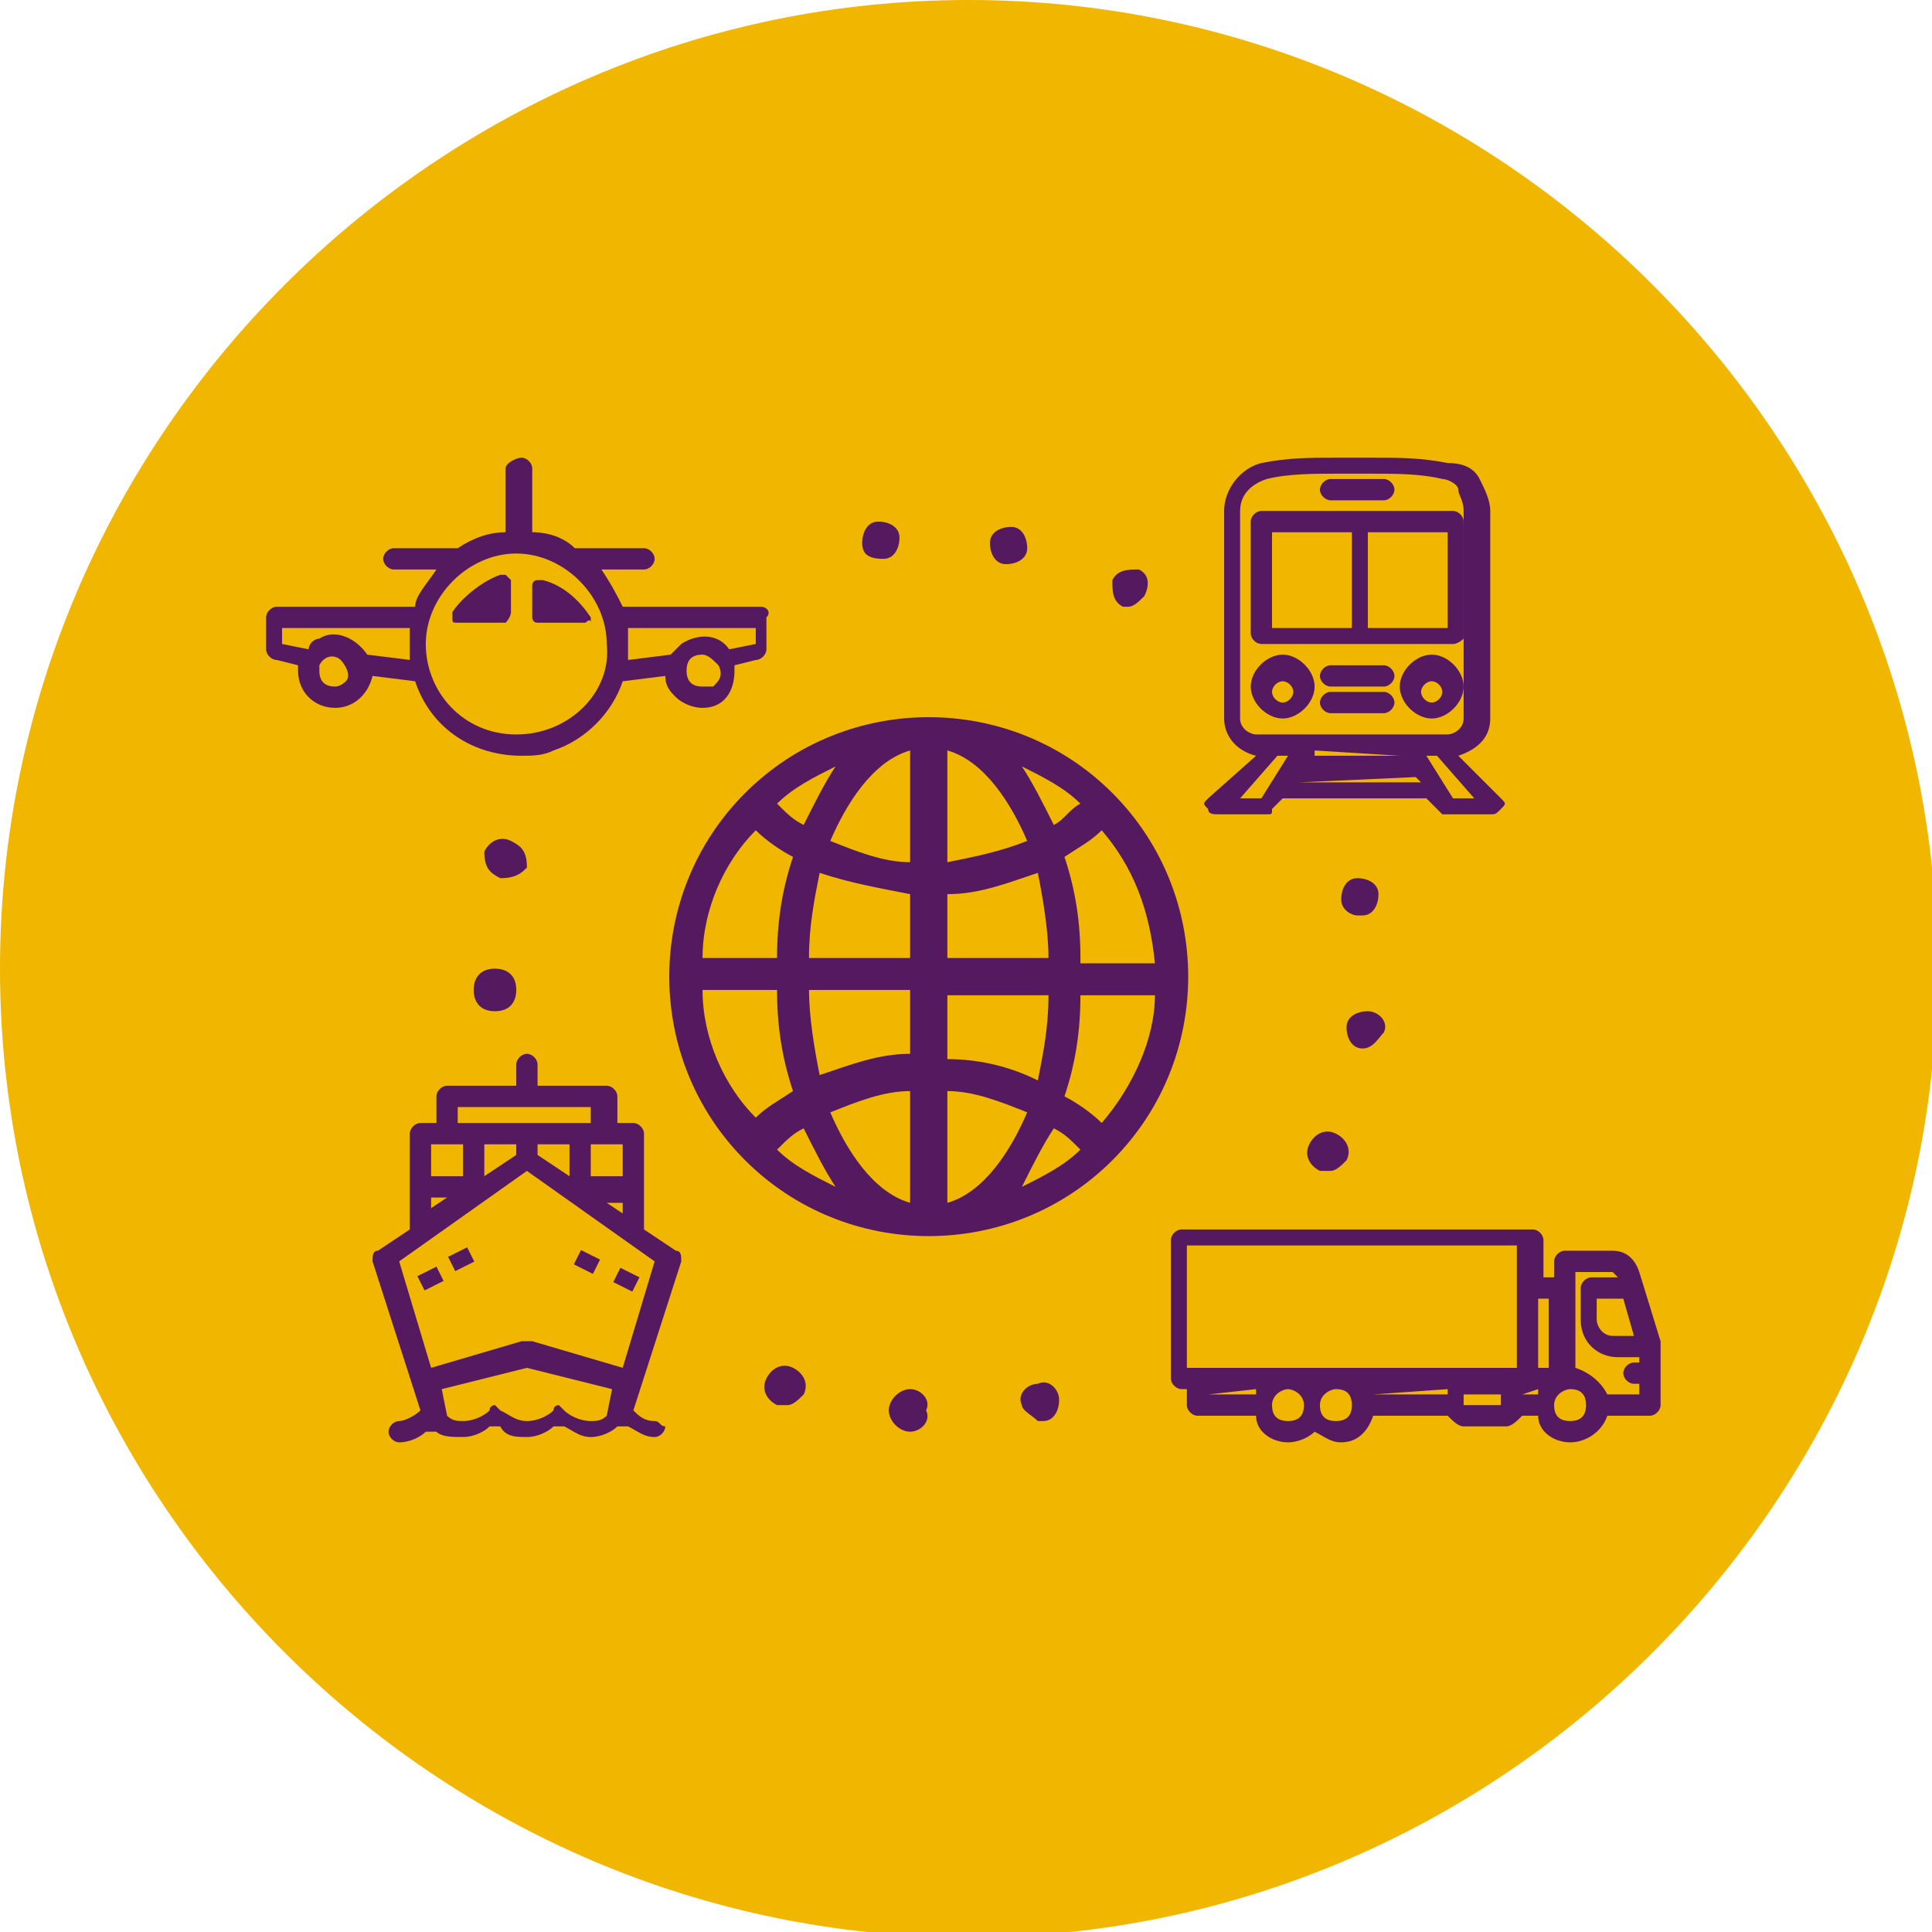 <?xml version="1.0" encoding="utf-8"?>
<!-- Generator: Adobe Illustrator 26.0.0, SVG Export Plug-In . SVG Version: 6.00 Build 0)  -->
<svg version="1.1" xmlns="http://www.w3.org/2000/svg" xmlns:xlink="http://www.w3.org/1999/xlink" x="0px" y="0px"
	 viewBox="0 0 36.3 36.3" style="enable-background:new 0 0 36.3 36.3;" xml:space="preserve">
<style type="text/css">
	.st0{fill:#734B85;}
	.st1{fill:#F0B600;}
	.st2{fill:#55195F;}
	.st3{fill:#FFFFFF;}
	.st4{fill:#FFFFFF;stroke:#55195F;stroke-width:1.822;stroke-miterlimit:10;}
	.st5{fill:#55195F;stroke:#55195F;stroke-width:0.401;stroke-miterlimit:10;}
	.st6{fill:#55195F;stroke:#55195F;stroke-width:0.209;stroke-miterlimit:10;}
	.st7{fill:#55195F;stroke:#55195F;stroke-width:0.104;stroke-miterlimit:10;}
	.st8{fill:none;}
</style>
<g id="verbindende_cirkel">
</g>
<g id="illustraties">
</g>
<g id="tekst">
</g>
<g id="iconen_gele_lijn">
</g>
<g id="Laag_1">
</g>
<g id="Isolatiemodus">
</g>
<g id="Layer_1">
	<g>
		<g>
			<path class="st1" d="M18.2,0C8.2,0,0,8.2,0,18.2s8.2,18.2,18.2,18.2c10,0,18.2-8.2,18.2-18.2S28.2,0,18.2,0L18.2,0z"/>
		</g>
		<g>
			<g>
				<path class="st2" d="M20.9,14.9c-1.9-1.9-5-1.9-6.9,0c-1.9,1.9-1.9,5,0,6.9c1.9,1.9,5,1.9,6.9,0C22.8,19.9,22.8,16.8,20.9,14.9z
					 M20.7,21.1c-0.2-0.2-0.5-0.4-0.7-0.5c0.2-0.6,0.3-1.2,0.3-1.9h1.4C21.7,19.5,21.3,20.4,20.7,21.1L20.7,21.1z M13.2,18.6h1.4
					c0,0.7,0.1,1.3,0.3,1.9c-0.3,0.2-0.5,0.3-0.7,0.5C13.6,20.4,13.2,19.5,13.2,18.6z M14.2,15.6c0.2,0.2,0.5,0.4,0.7,0.5
					c-0.2,0.6-0.3,1.2-0.3,1.9h-1.4C13.2,17.1,13.6,16.2,14.2,15.6z M17.1,16.2c-0.5,0-1-0.2-1.5-0.4c0.3-0.7,0.8-1.5,1.5-1.7V16.2z
					 M17.1,16.8V18h-1.9c0-0.6,0.1-1.1,0.2-1.6C16,16.6,16.6,16.7,17.1,16.8z M17.1,18.6v1.2c-0.6,0-1.1,0.2-1.7,0.4
					c-0.1-0.5-0.2-1.1-0.2-1.6H17.1z M17.1,20.5v2.1c-0.7-0.2-1.2-1-1.5-1.7C16.1,20.7,16.6,20.5,17.1,20.5z M17.8,20.5
					c0.5,0,1,0.2,1.5,0.4c-0.3,0.7-0.8,1.5-1.5,1.7V20.5z M17.8,19.9v-1.2h1.9c0,0.6-0.1,1.1-0.2,1.6C18.9,20,18.3,19.9,17.8,19.9
					L17.8,19.9z M17.8,18v-1.2c0.6,0,1.1-0.2,1.7-0.4c0.1,0.5,0.2,1.1,0.2,1.6H17.8z M17.8,16.2v-2.1c0.7,0.2,1.2,1,1.5,1.7
					C18.8,16,18.3,16.1,17.8,16.2z M19.2,14.4c0.4,0.2,0.8,0.4,1.1,0.7c-0.2,0.1-0.3,0.3-0.5,0.4C19.6,15.1,19.4,14.7,19.2,14.4z
					 M15.1,15.5c-0.2-0.1-0.3-0.2-0.5-0.4c0.3-0.3,0.7-0.5,1.1-0.7C15.5,14.7,15.3,15.1,15.1,15.5L15.1,15.5z M15.1,21.2
					c0.2,0.4,0.4,0.8,0.6,1.1c-0.4-0.2-0.8-0.4-1.1-0.7C14.8,21.4,14.9,21.3,15.1,21.2z M19.8,21.2c0.2,0.1,0.3,0.2,0.5,0.4
					c-0.3,0.3-0.7,0.5-1.1,0.7C19.4,21.9,19.6,21.5,19.8,21.2L19.8,21.2z M20.3,18c0-0.7-0.1-1.3-0.3-1.9c0.3-0.2,0.5-0.3,0.7-0.5
					c0.6,0.7,0.9,1.5,1,2.5H20.3z"/>
				<g>
					<path class="st2" d="M17.1,26.9c-0.2,0-0.4-0.2-0.4-0.4l0,0c0-0.2,0.2-0.4,0.4-0.4l0,0c0.2,0,0.4,0.2,0.3,0.4l0,0
						C17.5,26.7,17.3,26.9,17.1,26.9L17.1,26.9L17.1,26.9z M19.2,26.4c-0.1-0.2,0.1-0.4,0.3-0.4l0,0c0.2-0.1,0.4,0.1,0.4,0.3l0,0
						c0,0.2-0.1,0.4-0.3,0.4l0,0c0,0-0.1,0-0.1,0l0,0C19.4,26.6,19.2,26.5,19.2,26.4z M14.6,26.4c-0.2-0.1-0.3-0.3-0.2-0.5l0,0
						c0.1-0.2,0.3-0.3,0.5-0.2l0,0c0.2,0.1,0.3,0.3,0.2,0.5l0,0c-0.1,0.1-0.2,0.2-0.3,0.2l0,0C14.7,26.4,14.6,26.4,14.6,26.4z
						 M24.8,22c-0.2-0.1-0.3-0.3-0.2-0.5l0,0c0.1-0.2,0.3-0.3,0.5-0.2l0,0c0.2,0.1,0.3,0.3,0.2,0.5l0,0C25.2,21.9,25.1,22,25,22l0,0
						C24.9,22,24.9,22,24.8,22z M25.6,19.7c-0.2,0-0.3-0.2-0.3-0.4l0,0c0-0.2,0.2-0.3,0.4-0.3l0,0c0.2,0,0.4,0.2,0.3,0.4l0,0
						C25.9,19.5,25.8,19.7,25.6,19.7L25.6,19.7C25.6,19.7,25.6,19.7,25.6,19.7z M8.9,18.6c0-0.2,0.1-0.4,0.4-0.4l0,0
						c0.2,0,0.4,0.1,0.4,0.4l0,0c0,0.2-0.1,0.4-0.4,0.4l0,0h0l0,0C9,19,8.9,18.8,8.9,18.6z M25.2,16.9c0-0.2,0.1-0.4,0.3-0.4l0,0
						c0.2,0,0.4,0.1,0.4,0.3l0,0c0,0.2-0.1,0.4-0.3,0.4l0,0c0,0,0,0-0.1,0l0,0C25.4,17.2,25.2,17.1,25.2,16.9z M9.4,16.5
						c-0.2-0.1-0.3-0.2-0.3-0.5l0,0c0.1-0.2,0.3-0.3,0.5-0.2l0,0c0.2,0.1,0.3,0.2,0.3,0.5l0,0C9.8,16.4,9.7,16.5,9.4,16.5L9.4,16.5
						C9.5,16.5,9.4,16.5,9.4,16.5z M21.1,11.4c-0.2-0.1-0.2-0.3-0.2-0.5l0,0c0.1-0.2,0.3-0.2,0.5-0.2l0,0c0.2,0.1,0.2,0.3,0.1,0.5
						l0,0c-0.1,0.1-0.2,0.2-0.3,0.2l0,0C21.2,11.4,21.2,11.4,21.1,11.4z M18.9,10.6L18.9,10.6L18.9,10.6c-0.2,0-0.3-0.2-0.3-0.4l0,0
						c0-0.2,0.2-0.3,0.4-0.3l0,0c0.2,0,0.3,0.2,0.3,0.4l0,0C19.3,10.5,19.1,10.6,18.9,10.6L18.9,10.6C19,10.6,18.9,10.6,18.9,10.6z
						 M16.2,10.2c0-0.2,0.1-0.4,0.3-0.4l0,0c0.2,0,0.4,0.1,0.4,0.3l0,0c0,0.2-0.1,0.4-0.3,0.4l0,0c0,0,0,0,0,0l0,0
						C16.3,10.5,16.2,10.4,16.2,10.2z"/>
				</g>
				<g>
					<g>
						<g>
							<g>
								<g>
									<path class="st2" d="M27.3,12.1h-3.6c-0.1,0-0.2-0.1-0.2-0.2V9.8c0-0.1,0.1-0.2,0.2-0.2h3.6c0.1,0,0.2,0.1,0.2,0.2v2.2
										C27.5,12,27.4,12.1,27.3,12.1z M25.7,11.8h1.5V10h-1.5V11.8z M23.9,11.8h1.5V10h-1.5V11.8z"/>
								</g>
							</g>
						</g>
						<g>
							<g>
								<g>
									<path class="st2" d="M26,9.4h-1c-0.1,0-0.2-0.1-0.2-0.2s0.1-0.2,0.2-0.2h1c0.1,0,0.2,0.1,0.2,0.2S26.1,9.4,26,9.4z"/>
								</g>
							</g>
						</g>
						<g>
							<g>
								<g>
									<path class="st2" d="M26.9,13.5c-0.3,0-0.6-0.3-0.6-0.6s0.3-0.6,0.6-0.6s0.6,0.3,0.6,0.6S27.2,13.5,26.9,13.5z M26.9,12.8
										c-0.1,0-0.2,0.1-0.2,0.2c0,0.1,0.1,0.2,0.2,0.2c0.1,0,0.2-0.1,0.2-0.2C27.1,12.9,27,12.8,26.9,12.8z"/>
								</g>
							</g>
						</g>
						<g>
							<g>
								<g>
									<path class="st2" d="M24.1,13.5c-0.3,0-0.6-0.3-0.6-0.6s0.3-0.6,0.6-0.6s0.6,0.3,0.6,0.6S24.4,13.5,24.1,13.5z M24.1,12.8
										c-0.1,0-0.2,0.1-0.2,0.2c0,0.1,0.1,0.2,0.2,0.2c0.1,0,0.2-0.1,0.2-0.2C24.3,12.9,24.2,12.8,24.1,12.8z"/>
								</g>
							</g>
						</g>
						<g>
							<g>
								<g>
									<path class="st2" d="M26,12.9h-1c-0.1,0-0.2-0.1-0.2-0.2s0.1-0.2,0.2-0.2h1c0.1,0,0.2,0.1,0.2,0.2S26.1,12.9,26,12.9z"/>
								</g>
							</g>
						</g>
						<g>
							<g>
								<g>
									<path class="st2" d="M26,13.4h-1c-0.1,0-0.2-0.1-0.2-0.2s0.1-0.2,0.2-0.2h1c0.1,0,0.2,0.1,0.2,0.2S26.1,13.4,26,13.4z"/>
								</g>
							</g>
						</g>
					</g>
					<path class="st2" d="M28.2,15l-0.8-0.8c0.3-0.1,0.6-0.3,0.6-0.7V9.6c0-0.2-0.1-0.4-0.2-0.6c-0.1-0.2-0.3-0.3-0.6-0.3
						c-0.5-0.1-0.9-0.1-1.4-0.1h-0.7c-0.5,0-0.9,0-1.4,0.1C23.3,8.8,23,9.2,23,9.6v3.9c0,0.3,0.2,0.6,0.6,0.7L22.7,15
						c-0.1,0.1-0.1,0.1,0,0.2c0,0.1,0.1,0.1,0.2,0.1h0.9c0.1,0,0.1,0,0.1-0.1l0.2-0.2h2.7l0.2,0.2c0,0,0.1,0.1,0.1,0.1h0.9
						c0.1,0,0.1,0,0.2-0.1C28.3,15.1,28.3,15.1,28.2,15z M23.3,13.5V9.6c0-0.3,0.2-0.5,0.5-0.6c0.4-0.1,0.9-0.1,1.3-0.1h0.7
						c0.4,0,0.9,0,1.3,0.1c0.1,0,0.3,0.1,0.3,0.2s0.1,0.2,0.1,0.4v3.9c0,0.2-0.2,0.3-0.3,0.3h-3.6C23.5,13.8,23.3,13.7,23.3,13.5z
						 M26.3,14.2h-1.6l0-0.1L26.3,14.2L26.3,14.2z M23.3,15l0.7-0.8h0.2L23.7,15H23.3z M24.4,14.7L24.4,14.7l2.2-0.1l0.1,0.1H24.4z
						 M27.3,15l-0.5-0.8H27l0.7,0.8H27.3z"/>
				</g>
				<g>
					<path class="st2" d="M14.3,11.4h-2.6c-0.1-0.2-0.2-0.4-0.4-0.7h0.8c0.1,0,0.2-0.1,0.2-0.2s-0.1-0.2-0.2-0.2h-1.3
						C10.6,10.1,10.3,10,10,10V8.8c0-0.1-0.1-0.2-0.2-0.2S9.5,8.7,9.5,8.8V10c-0.3,0-0.6,0.1-0.9,0.3H7.4c-0.1,0-0.2,0.1-0.2,0.2
						s0.1,0.2,0.2,0.2h0.8C8,11,7.8,11.2,7.8,11.4H5.2c-0.1,0-0.2,0.1-0.2,0.2v0.6c0,0.1,0.1,0.2,0.2,0.2l0.4,0.1c0,0,0,0,0,0.1
						c0,0.4,0.3,0.7,0.7,0.7c0.3,0,0.6-0.2,0.7-0.6l0.8,0.1c0.3,0.9,1.1,1.4,2,1.4c0.2,0,0.4,0,0.6-0.1c0.6-0.2,1.1-0.7,1.3-1.3
						l0.8-0.1c0,0.2,0.1,0.3,0.2,0.4c0.1,0.1,0.3,0.2,0.5,0.2c0.4,0,0.6-0.3,0.6-0.7c0,0,0,0,0-0.1l0.4-0.1c0.1,0,0.2-0.1,0.2-0.2
						v-0.6C14.5,11.5,14.4,11.4,14.3,11.4z"/>
					<g>
						<path class="st1" d="M6.3,12.9c-0.2,0-0.3-0.1-0.3-0.3c0-0.1,0-0.1,0-0.1c0,0,0,0,0,0c0.1-0.2,0.3-0.2,0.4-0.1
							s0.2,0.3,0.1,0.4C6.5,12.8,6.4,12.9,6.3,12.9z"/>
						<path class="st1" d="M7.7,12.4l-0.8-0.1C6.7,12,6.3,11.8,6,12c-0.1,0-0.2,0.1-0.2,0.2l-0.5-0.1v-0.3h2.4V12.4z"/>
						<path class="st1" d="M9.7,13.8c-1,0-1.7-0.8-1.7-1.7s0.8-1.7,1.7-1.7s1.7,0.8,1.7,1.7C11.5,13,10.7,13.8,9.7,13.8z"/>
						<path class="st1" d="M13.2,12.9c-0.2,0-0.3-0.1-0.3-0.3c0-0.2,0.1-0.3,0.3-0.3c0.1,0,0.2,0.1,0.3,0.2c0,0,0,0,0,0
							c0.1,0.2,0,0.3-0.1,0.4C13.3,12.9,13.3,12.9,13.2,12.9z"/>
						<path class="st1" d="M14.2,12.1l-0.5,0.1c-0.2-0.3-0.6-0.3-0.9-0.1c-0.1,0.1-0.1,0.1-0.2,0.2l-0.8,0.1v-0.6h2.4V12.1z"/>
					</g>
					<g>
						<g>
							<path class="st2" d="M9.5,11.7H8.6c-0.1,0-0.1,0-0.1-0.1c0,0,0-0.1,0-0.1c0.2-0.3,0.6-0.6,0.9-0.7h0c0,0,0.1,0,0.1,0
								c0,0,0.1,0.1,0.1,0.1v0.6C9.6,11.6,9.5,11.7,9.5,11.7z"/>
						</g>
						<g>
							<path class="st2" d="M11,11.7h-0.9c-0.1,0-0.1-0.1-0.1-0.1v-0.6c0,0,0-0.1,0.1-0.1c0,0,0.1,0,0.1,0c0.4,0.1,0.7,0.4,0.9,0.7
								l0,0c0,0,0,0.1,0,0.1C11.1,11.6,11,11.7,11,11.7z"/>
						</g>
					</g>
				</g>
				<g>
					<g>
						<path class="st2" d="M29.5,27.1c-0.3,0-0.6-0.2-0.6-0.5h-0.3c-0.1,0.1-0.2,0.2-0.3,0.2h-0.8c-0.1,0-0.2-0.1-0.3-0.2h-1.4
							c-0.1,0.3-0.3,0.5-0.6,0.5c-0.2,0-0.3-0.1-0.5-0.2c-0.1,0.1-0.3,0.2-0.5,0.2c-0.3,0-0.6-0.2-0.6-0.5h-1.1
							c-0.1,0-0.2-0.1-0.2-0.2v-0.3h-0.1c-0.1,0-0.2-0.1-0.2-0.2v-2.6c0-0.1,0.1-0.2,0.2-0.2h6.6c0.1,0,0.2,0.1,0.2,0.2V24h0.2v-0.3
							c0-0.1,0.1-0.2,0.2-0.2h0.9c0.2,0,0.4,0.1,0.5,0.4l0.4,1.3c0,0,0,0,0,0.1v1.1c0,0.1-0.1,0.2-0.2,0.2h-0.8
							C30.1,26.9,29.8,27.1,29.5,27.1z M29.5,26.1c-0.1,0-0.3,0.1-0.3,0.3s0.1,0.3,0.3,0.3s0.3-0.1,0.3-0.3S29.7,26.1,29.5,26.1z
							 M25.1,26.1c-0.1,0-0.3,0.1-0.3,0.3s0.1,0.3,0.3,0.3s0.3-0.1,0.3-0.3S25.3,26.1,25.1,26.1z M24.2,26.1c-0.1,0-0.3,0.1-0.3,0.3
							s0.1,0.3,0.3,0.3s0.3-0.1,0.3-0.3S24.3,26.1,24.2,26.1z M27.5,26.4h0.7v-0.2h-0.7V26.4z M30.2,26.2h0.6V26h-0.1
							c-0.1,0-0.2-0.1-0.2-0.2c0-0.1,0.1-0.2,0.2-0.2h0.1v-0.1h-0.4c-0.4,0-0.7-0.3-0.7-0.7v-0.6c0-0.1,0.1-0.2,0.2-0.2h0.5
							c0,0-0.1-0.1-0.1-0.1h-0.7v1.8C29.9,25.8,30.1,26,30.2,26.2z M28.6,26.2h0.3c0,0,0,0,0-0.1L28.6,26.2L28.6,26.2z M25.8,26.2
							h1.4v-0.1L25.8,26.2C25.8,26.2,25.8,26.2,25.8,26.2z M22.7,26.2h0.9c0,0,0,0,0-0.1L22.7,26.2L22.7,26.2z M28.9,25.7h0.2v-1.3
							h-0.2V25.7z M22.3,25.7h6.2v-2.3h-6.2V25.7z M30,24.4v0.4c0,0.1,0.1,0.3,0.3,0.3h0.4l-0.2-0.7H30z"/>
					</g>
				</g>
				<g>
					<g>
						<g>
							<g>
								
									<rect x="11.6" y="23.9" transform="matrix(0.447 -0.894 0.894 0.447 -15.029 23.776)" class="st2" width="0.3" height="0.4"/>
							</g>
						</g>
						<g>
							<g>
								
									<rect x="10.9" y="23.5" transform="matrix(0.447 -0.894 0.894 0.447 -15.099 22.996)" class="st2" width="0.3" height="0.4"/>
							</g>
						</g>
						<g>
							<g>
								
									<rect x="7.9" y="23.9" transform="matrix(0.894 -0.447 0.447 0.894 -9.903 6.142)" class="st2" width="0.4" height="0.3"/>
							</g>
						</g>
						<g>
							<g>
								
									<rect x="8.5" y="23.5" transform="matrix(0.894 -0.447 0.447 0.894 -9.684 6.405)" class="st2" width="0.4" height="0.3"/>
							</g>
						</g>
					</g>
					<path class="st2" d="M12.3,26.7c-0.2,0-0.3-0.1-0.4-0.2l0.9-2.8c0-0.1,0-0.2-0.1-0.2l-0.6-0.4v-1.8c0-0.1-0.1-0.2-0.2-0.2h-0.3
						v-0.5c0-0.1-0.1-0.2-0.2-0.2h-1.3v-0.4c0-0.1-0.1-0.2-0.2-0.2s-0.2,0.1-0.2,0.2v0.4H8.4c-0.1,0-0.2,0.1-0.2,0.2v0.5H7.9
						c-0.1,0-0.2,0.1-0.2,0.2v1.8l-0.6,0.4C7,23.5,7,23.6,7,23.7l0.9,2.8c-0.1,0.1-0.3,0.2-0.4,0.2c-0.1,0-0.2,0.1-0.2,0.2
						c0,0.1,0.1,0.2,0.2,0.2c0.2,0,0.4-0.1,0.5-0.2c0,0,0,0,0.1,0c0,0,0,0,0.1,0C8.3,27,8.5,27,8.7,27s0.4-0.1,0.5-0.2
						c0,0,0,0,0.1,0c0,0,0,0,0.1,0C9.5,27,9.7,27,9.9,27c0.2,0,0.4-0.1,0.5-0.2c0,0,0,0,0.1,0c0,0,0,0,0.1,0
						c0.2,0.1,0.3,0.2,0.5,0.2s0.4-0.1,0.5-0.2c0,0,0,0,0.1,0c0,0,0,0,0.1,0c0.2,0.1,0.3,0.2,0.5,0.2c0.1,0,0.2-0.1,0.2-0.2
						C12.4,26.8,12.4,26.7,12.3,26.7z M11.7,22.1h-0.6v-0.6h0.6V22.1z M11.7,25.7l-1.7-0.5c0,0,0,0-0.1,0s0,0-0.1,0l-1.7,0.5l-0.6-2
						l2.4-1.7l2.4,1.7L11.7,25.7z M10.1,21.5h0.6v0.6l-0.6-0.4V21.5z M8.7,22.1H8.1v-0.6h0.6V22.1z M9.1,21.5h0.6v0.2l-0.6,0.4V21.5
						z M8.1,22.5h0.3l-0.3,0.2V22.5z M11.7,22.8l-0.3-0.2h0.3V22.8z M8.6,20.8h2.5v0.3H8.6V20.8z M10.6,26.5c0,0-0.1-0.1-0.1-0.1
						s-0.1,0-0.1,0.1c-0.1,0.1-0.3,0.2-0.5,0.2c-0.2,0-0.3-0.1-0.5-0.2c0,0-0.1-0.1-0.1-0.1s-0.1,0-0.1,0.1
						c-0.1,0.1-0.3,0.2-0.5,0.2c-0.1,0-0.2,0-0.3-0.1l-0.1-0.5l1.6-0.4l1.6,0.4l-0.1,0.5c-0.1,0.1-0.2,0.1-0.3,0.1
						C10.9,26.7,10.7,26.6,10.6,26.5z"/>
				</g>
			</g>
		</g>
	</g>
</g>
</svg>
